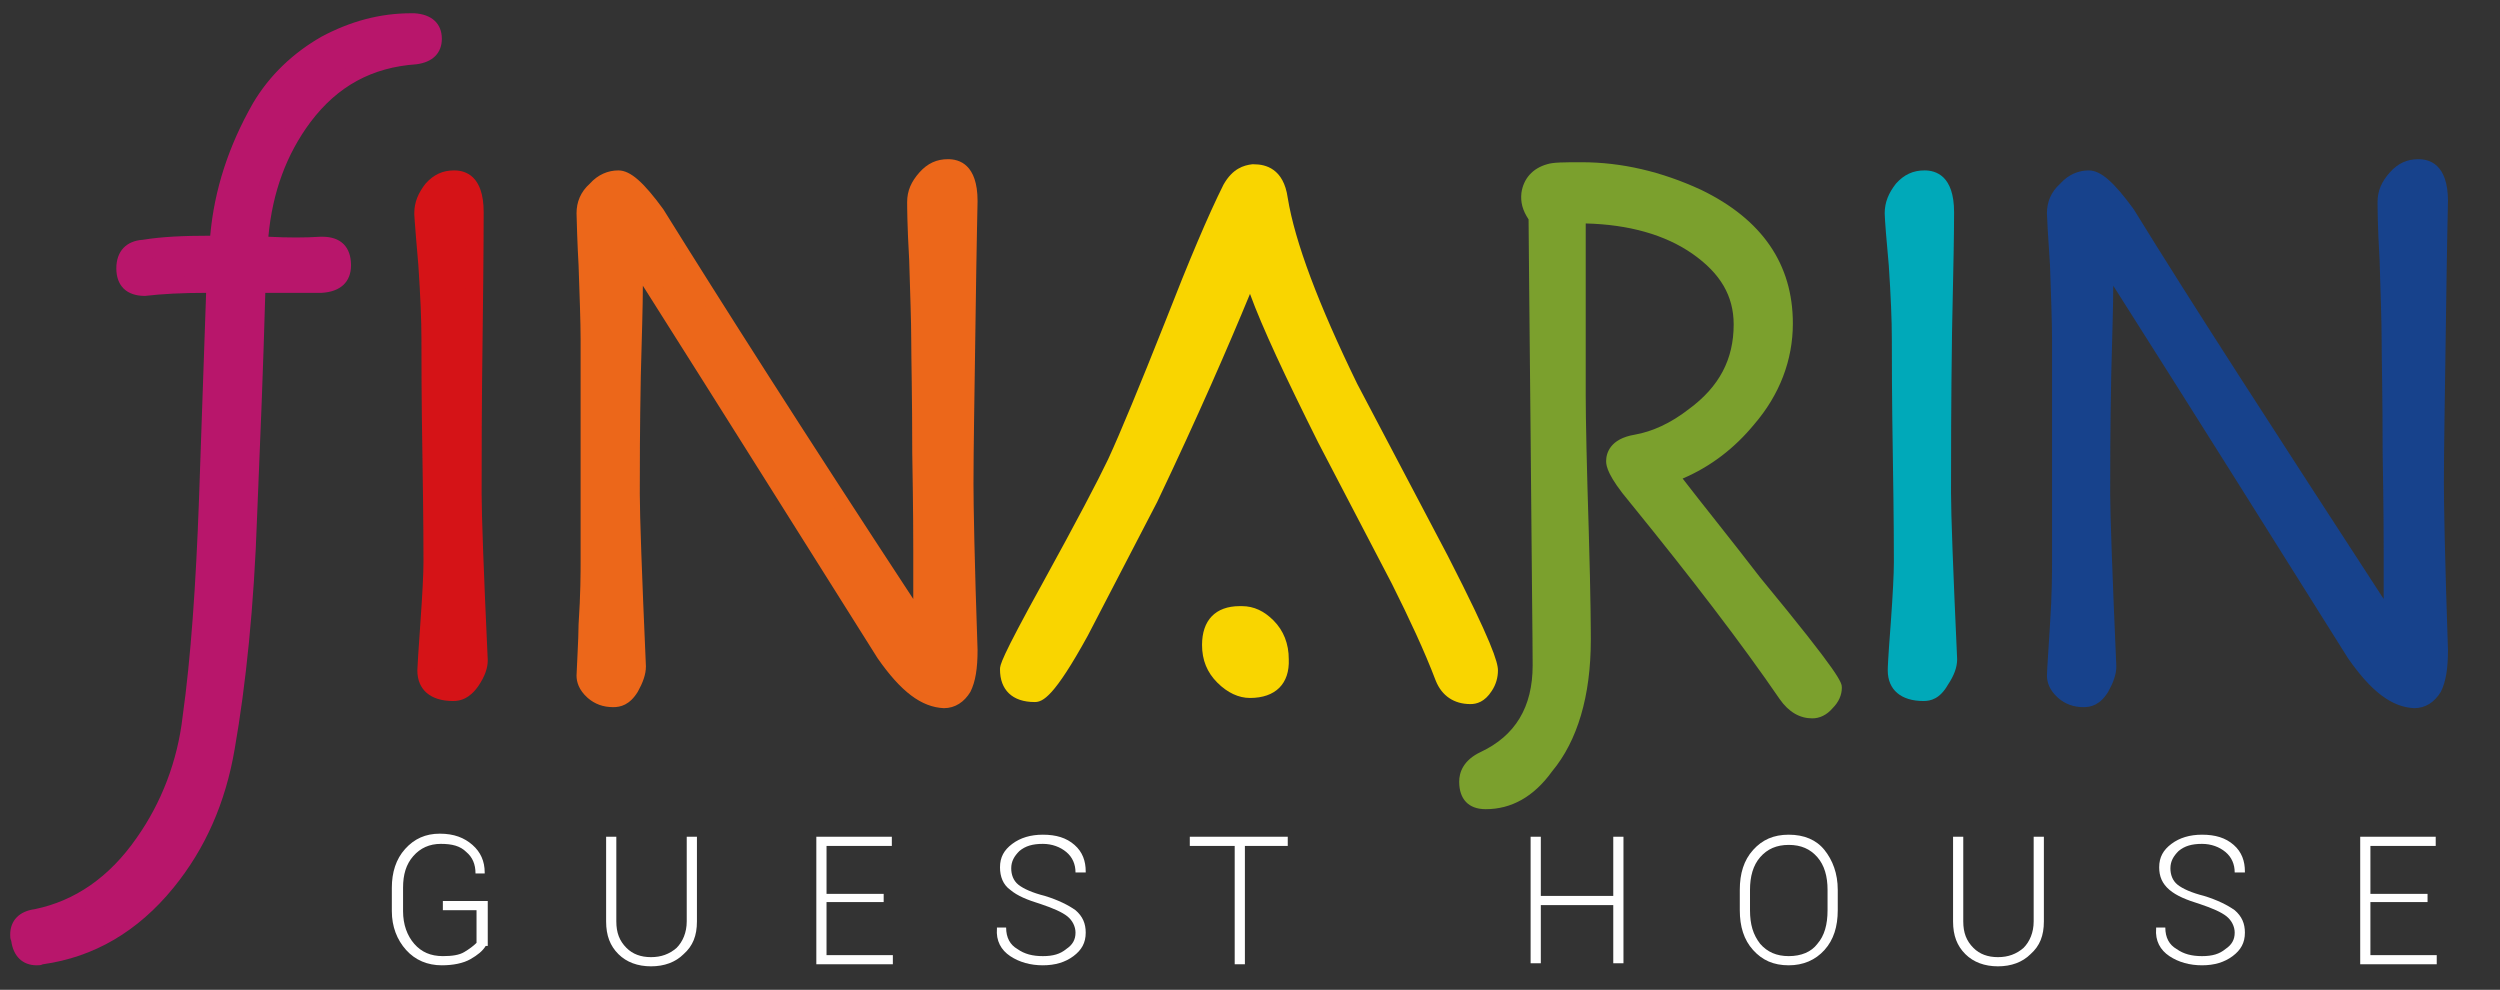 <?xml version="1.0" encoding="utf-8"?>
<!-- Generator: Adobe Illustrator 27.0.0, SVG Export Plug-In . SVG Version: 6.00 Build 0)  -->
<svg version="1.1" id="Livello_1" xmlns="http://www.w3.org/2000/svg" xmlns:xlink="http://www.w3.org/1999/xlink" x="0px" y="0px"
	 viewBox="0 0 245 97" style="enable-background:new 0 0 245 97;" xml:space="preserve">
<rect x="0" y="0" width="245" height="97" fill="#333333" stroke="none"/>
<style type="text/css">
	.st0{fill:#D51317;}
	.st1{fill:#B8166B;}
	.st2{fill:#EC671A;}
	.st3{fill:#F9D500;}
	.st4{fill:#7BA02D;}
	.st5{fill:#00A9B9;}
	.st6{fill:#17428C;}
	.st7{fill:#FFFFFF;}
</style>
<g>
	<g>
		<g>
			<path class="st0" d="M46.9,64.8c-0.4-8.8-0.6-14.3-0.6-16.3c0-3.3,0-8.6,0.1-15.8c0.1-7.5,0.1-11.4,0.1-11.7
				c0-2.2-0.7-3.3-2.1-3.3c-0.8,0-1.5,0.3-2.1,1s-0.9,1.5-0.9,2.3c0,0.3,0.1,2,0.4,5c0.2,3,0.4,5.5,0.4,7.3s0,5.7,0.1,11.7
				s0.1,9.4,0.1,10.2c0,1.1-0.1,3.1-0.3,6c-0.2,2.8-0.3,4.4-0.3,4.6c0,1.5,0.9,2.2,2.6,2.2c0.7,0,1.3-0.4,1.8-1.1
				C46.7,66,46.9,65.3,46.9,64.8"/>
		</g>
		<g>
			<path class="st0" d="M44.5,18.4c-0.6,0-1.1,0.2-1.5,0.8c-0.5,0.5-0.7,1.1-0.7,1.8c0,0.2,0,1.1,0.3,5c0.2,3,0.4,5.5,0.4,7.3
				c0,1.8,0,5.7,0.1,11.7s0.1,9.4,0.1,10.2c0,1.2-0.1,3.1-0.3,6c-0.3,3.9-0.3,4.5-0.3,4.6c0,0.7,0.1,1.4,1.8,1.4
				c0.1,0,0.6,0,1.1-0.8c0.4-0.6,0.6-1.2,0.6-1.6c-0.4-8.7-0.6-14.2-0.6-16.3c0-3.5,0-8.8,0.1-15.8c0.1-7.6,0.1-11.4,0.1-11.7
				C45.8,18.4,44.9,18.4,44.5,18.4 M44.4,68.7c-2.2,0-3.5-1.1-3.5-3c0-0.3,0.1-1.8,0.3-4.7c0.2-2.8,0.3-4.8,0.3-5.9
				c0-0.8,0-4.2-0.1-10.2s-0.1-9.9-0.1-11.7S41.2,29,41,26c-0.4-4.6-0.4-5-0.4-5.1c0-1.1,0.4-2,1.1-2.9c0.8-0.9,1.7-1.3,2.8-1.3
				s2.9,0.5,2.9,4.1c0,0.3,0,4.1-0.1,11.8c-0.1,7-0.1,12.4-0.1,15.8c0,2.1,0.2,7.6,0.6,16.3c0,0.8-0.3,1.6-0.9,2.5
				C46,68.5,45.1,68.7,44.4,68.7"/>
		</g>
		<g>
			<path class="st1" d="M40.6,2.1c-3,0-5.9,0.7-8.6,2.2s-4.9,3.6-6.4,6.2c-2.4,4.2-3.8,8.4-4.2,12.8c0,0.3,0,0.5-0.1,0.6
				c-2.9,0-5.3,0.1-7.2,0.4c-1.2,0-1.9,0.6-1.9,1.9c0,1.2,0.6,1.9,1.9,1.9c1.9-0.2,4.2-0.3,6.9-0.3c-0.2,7.1-0.5,14.1-0.7,21.2
				c-0.3,8.4-0.8,15.5-1.6,21.3c-0.6,4.6-2.1,8.7-4.7,12.3c-2.9,4-6.4,6.4-10.6,7.3c-1.1,0.1-1.7,0.7-1.7,1.7c0,0.1,0,0.3,0.1,0.5
				c0.1,1.1,0.7,1.7,1.7,1.7c0.1,0,0.3,0,0.5-0.1c4.8-0.7,8.9-3.1,12.3-7.2c3-3.7,4.9-8.1,5.8-13.3c1.1-6.3,1.8-13.9,2.1-22.8
				c0.3-7.5,0.5-15.1,0.8-22.6c1.6,0,3.7,0,6.2,0c1.4,0,2.1-0.7,2.1-1.9c0-1.3-0.7-2-2.1-1.9c-1.7,0-3.7,0-6-0.1
				c0-0.2,0.1-0.4,0.1-0.6c0.4-4.6,1.8-8.6,4.3-11.9c2.8-3.7,6.5-5.7,11-6c1.2-0.1,1.8-0.6,1.8-1.6C42.5,2.7,41.9,2.1,40.6,2.1"/>
		</g>
		<g>
			<path class="st1" d="M21.1,27h0.8l-0.7,22c-0.3,8.4-0.8,15.6-1.6,21.4c-0.6,4.7-2.2,9-4.8,12.7c-3,4.2-6.7,6.7-11.1,7.6
				c-1,0.1-1.1,0.5-1.1,0.9c0,0,0,0.1,0,0.3c0.1,1,0.5,1.1,0.9,1.1c0,0,0.1,0,0.3,0c4.7-0.7,8.6-3,11.9-7c2.9-3.5,4.8-7.9,5.6-12.9
				c1.1-6.2,1.8-13.9,2.1-22.7c0.3-7.5,0.5-15.1,0.8-22.6V27H25c1.6,0,3.6,0,6.2,0c1.2,0,1.3-0.5,1.3-1c0-0.8-0.3-1.1-1.1-1.1h-0.1
				c-1.7,0-3.7,0-6.1-0.1h-1l0.2-0.9c0-0.2,0.1-0.3,0.1-0.4c0.4-4.8,1.9-9,4.5-12.4c3-3.9,6.8-6,11.6-6.3c1-0.1,1-0.5,1-0.8
				c0-0.5-0.1-0.9-1.1-0.9h-0.2c-2.8,0-5.4,0.7-8,2.1c-2.6,1.5-4.7,3.4-6.1,5.9c-2.4,4-3.7,8.2-4,12.5c0,0.4,0,0.7-0.2,0.9L21.8,25
				h-0.5c-2.8,0-5.2,0.1-7.1,0.4h-0.1c-0.7,0-1,0.2-1,1.1c0,0.7,0.2,1,1.1,1C16,27.1,18.4,27,21.1,27 M3.6,94.6
				c-1.4,0-2.3-0.9-2.5-2.4C1,92,1,91.8,1,91.6c0-1.4,0.9-2.3,2.4-2.5c3.9-0.8,7.3-3.1,10-7c2.4-3.4,4-7.5,4.5-11.9
				c0.8-5.7,1.3-12.9,1.6-21.2l0.7-20.3c-2.3,0-4.3,0.1-6,0.3c-1.8,0-2.8-1-2.8-2.7s1-2.7,2.6-2.8c1.8-0.3,4-0.4,6.6-0.4
				c0.4-4.5,1.8-8.8,4.2-13c1.6-2.7,3.9-4.9,6.7-6.5c2.8-1.5,5.7-2.3,8.8-2.3h0.3c1.7,0.1,2.7,1,2.7,2.5c0,1.4-0.9,2.3-2.5,2.5
				c-4.3,0.3-7.7,2.1-10.4,5.7c-2.3,3.1-3.7,6.8-4.1,11.2c1.9,0.1,3.6,0.1,5.1,0h0.2c1.8,0,2.8,1,2.8,2.8c0,1.6-1,2.6-2.9,2.7
				c-2.2,0-4,0-5.5,0c-0.2,7.3-0.5,14.6-0.8,21.8c-0.3,8.9-1.1,16.6-2.2,22.9c-0.9,5.3-2.9,9.8-6,13.6c-3.5,4.3-7.8,6.8-12.8,7.5
				C4,94.6,3.8,94.6,3.6,94.6"/>
		</g>
		<g>
			<path class="st2" d="M95,63.7c-0.2-8.8-0.4-14.3-0.4-16.3c0-3.3,0.1-8.6,0.2-15.9C94.9,23.9,95,20,95,19.6c0-2.2-0.7-3.3-2.1-3.3
				c-0.8,0-1.5,0.3-2.2,1c-0.6,0.7-1,1.5-1,2.3c0,0.3,0.1,2.2,0.2,5.7c0.2,3.4,0.2,6.1,0.2,7.9c0,1.8,0,5.5,0.1,11.1
				c0,5.6,0.1,8.8,0.1,9.6c0,1.7,0,4.2,0,7.4C78.8,44,70.2,30.5,64.3,21c-1.7-2.3-2.9-3.4-3.8-3.4c-0.8,0-1.6,0.3-2.2,1
				c-0.7,0.7-1,1.5-1,2.3c0,0.3,0.1,2,0.2,5.1c0.2,3,0.3,5.5,0.3,7.4v21.8c0,1.1-0.1,3.2-0.3,6.3c-0.2,3-0.2,4.7-0.2,4.9
				c0,0.6,0.3,1.1,0.8,1.5c0.5,0.5,1.2,0.7,2,0.7c0.7,0,1.2-0.4,1.7-1.1c0.5-0.8,0.7-1.4,0.7-2c-0.4-9.2-0.6-14.9-0.6-16.9
				c0-2.4,0-6.3,0.1-11.6c0.1-6.7,0.2-10.5,0.2-11.5c8.9,13.9,17,26.9,24.5,38.7c2.1,3,4,4.5,5.7,4.5C94.1,68.6,95,67,95,63.7"/>
		</g>
		<g>
			<path class="st2" d="M61.4,22.5l1.5,2.4c8.9,14,17.1,27,24.5,38.8c1.9,2.7,3.6,4.1,5.1,4.1v0.8v-0.8c0.5,0,0.9-0.2,1.2-0.8
				c0.4-0.7,0.5-1.8,0.5-3.3C94,55,93.8,49.5,93.8,47.4c0-3.3,0.1-8.7,0.2-15.9c0.1-7.5,0.2-11.5,0.2-11.8c0-2.5-0.9-2.5-1.3-2.5
				c-0.6,0-1.1,0.3-1.6,0.8s-0.7,1.1-0.7,1.8c0,0.2,0,1.4,0.2,5.6c0.2,3.5,0.2,6.1,0.2,7.9s0,5.5,0.1,11.1c0,5.6,0.1,8.8,0.1,9.6
				c0,1.7,0,4.2,0,7.5v2.7l-1.5-2.3c-11.4-17.4-20.2-31.1-26-40.5c-2.1-2.9-3-3-3.1-3c-0.6,0-1.1,0.3-1.7,0.8
				c-0.5,0.5-0.8,1.1-0.8,1.8c0,0.1,0,0.9,0.2,5c0.2,3,0.3,5.5,0.3,7.4v21.8c0,1.2-0.1,3.3-0.3,6.3c-0.2,3.3-0.2,4.7-0.2,4.9
				s0.1,0.5,0.5,0.9c0.4,0.3,0.9,0.5,1.4,0.5c0.1,0,0.5,0,1-0.7c0.4-0.6,0.6-1.2,0.6-1.6c-0.4-9.2-0.6-14.9-0.6-17
				c0-2.5,0-6.4,0.1-11.6c0.1-6.8,0.2-10.5,0.2-11.5v-2.9C61.3,22.5,61.4,22.5,61.4,22.5z M92.5,69.4L92.5,69.4L92.5,69.4
				c-2.2-0.1-4.2-1.6-6.5-4.9C79,53.4,71.3,41.1,63,28c0,2-0.1,4.9-0.2,8.8c-0.1,5.2-0.1,9.1-0.1,11.6c0,2.1,0.2,7.8,0.6,16.9
				c0,0.8-0.3,1.6-0.8,2.5c-0.8,1.3-1.7,1.5-2.4,1.5c-1,0-1.8-0.3-2.5-0.9c-0.9-0.8-1.1-1.6-1.1-2.2c0-0.4,0.2-3.6,0.2-5
				c0.2-3,0.2-5.1,0.2-6.2V33.3c0-1.8-0.1-4.3-0.2-7.3c-0.1-1.7-0.2-4.6-0.2-5.1c0-1.1,0.4-2.1,1.3-2.9c0.8-0.9,1.8-1.3,2.8-1.3
				c1.2,0,2.5,1.2,4.4,3.8c5.6,9,13.8,21.9,24.5,38.2c0-2,0-3.5,0-4.7c0-0.8,0-4-0.1-9.6c0-5.6-0.1-9.3-0.1-11.1s-0.1-4.4-0.2-7.8
				c-0.2-3.5-0.2-5.3-0.2-5.7c0-1.1,0.4-2,1.2-2.9c0.8-0.9,1.7-1.3,2.8-1.3c1.1,0,2.9,0.5,2.9,4.1c0,0.3-0.1,4.2-0.2,11.8
				c-0.1,7.2-0.2,12.6-0.2,15.9c0,2.1,0.1,7.6,0.4,16.3c0,1.8-0.2,3.1-0.7,4.1C94.5,68.8,93.6,69.4,92.5,69.4"/>
		</g>
		<g>
			<path class="st3" d="M124.4,61.4c-0.8-0.8-1.7-1.2-2.7-1.2c-2,0-2.9,1.1-2.9,3c0,1.3,0.4,2.3,1.2,3.1c0.8,0.8,1.7,1.2,2.6,1.2
				c2.1,0,3.1-1,3.1-2.9C125.6,63.3,125.2,62.2,124.4,61.4"/>
		</g>
		<g>
			<path class="st3" d="M121.8,61L121.8,61c-1.6,0-2.3,0.7-2.3,2.2c0,1.1,0.3,1.9,1,2.6c0.7,0.7,1.3,1,2,1c1.6,0,2.3-0.6,2.3-2.1
				c0-1.1-0.3-2-1-2.7C123.2,61.3,122.5,61,121.8,61 M122.5,68.4c-1.1,0-2.2-0.5-3.2-1.5s-1.5-2.2-1.5-3.7c0-2.4,1.3-3.8,3.7-3.8
				h0.2c1.2,0,2.2,0.5,3.1,1.4c1,1,1.5,2.3,1.5,3.8C126.4,67,125,68.4,122.5,68.4"/>
		</g>
		<g>
			<path class="st3" d="M141.2,54.9c-3-5.6-5.9-11.3-8.9-16.9c-3.9-7.9-6.2-14.1-6.9-18.5c-0.3-1.8-1.2-2.7-2.7-2.6
				c-0.9,0-1.6,0.6-2.1,1.5c-1.5,3.1-3.4,7.5-5.7,13.4c-2.5,6.4-4.4,10.9-5.7,13.5c-1,2.1-3.2,6.2-6.4,12.2c-2.7,5-4.1,7.7-4.1,8.1
				c0,1.6,0.9,2.4,2.6,2.4c0.8,0,2.2-2,4.4-6.1c2.3-4.3,4.6-8.7,6.8-13c4.5-9.7,7.8-17.2,9.9-22.5c0.8,3.1,3.2,8.6,7.3,16.7
				c2.4,4.6,4.8,9.2,7.2,13.8c1.8,3.5,3.2,6.7,4.4,9.6c0.5,1.2,1.4,1.8,2.6,1.8c0.5,0,1-0.3,1.4-0.9c0.3-0.5,0.5-1,0.5-1.5
				C146,64.7,144.4,61.1,141.2,54.9"/>
		</g>
		<g>
			<path class="st3" d="M122.7,23.8l0.6,2.4c0.8,3,3.2,8.5,7.2,16.5c2.4,4.6,4.8,9.2,7.2,13.8c1.8,3.5,3.3,6.7,4.4,9.7
				c0.4,0.9,0.9,1.3,1.9,1.3c0.1,0,0.3,0,0.7-0.5c0.3-0.4,0.4-0.7,0.4-1.1s-0.5-2.3-4.7-10.5l-8.9-16.9c-3.9-8-6.2-14.3-7-18.7
				c-0.3-1.7-1-2-1.7-2c-0.4,0-1,0.2-1.5,1.1c-1.4,3-3.3,7.5-5.6,13.3c-2.5,6.3-4.4,10.9-5.7,13.6c-1,2.1-3.2,6.2-6.5,12.2
				c-3.4,6.3-3.9,7.5-4,7.8c0,0.8,0.3,1.5,1.8,1.5c0.1,0,1-0.6,3.7-5.7c2.3-4.3,4.6-8.7,6.8-13c4.4-9.6,7.8-17.2,9.8-22.4
				L122.7,23.8z M144.1,69c-1.6,0-2.8-0.8-3.4-2.3c-1.1-2.9-2.6-6.1-4.3-9.5c-2.4-4.6-4.8-9.2-7.2-13.8c-3.2-6.4-5.5-11.3-6.7-14.6
				c-2.1,5.1-5.1,12-9.1,20.4c-2.3,4.4-4.5,8.7-6.8,13.1c-3.3,6-4.4,6.5-5.2,6.5c-2.2,0-3.4-1.2-3.4-3.2c0-0.4,0-0.9,4.2-8.5
				c3.3-6,5.4-10,6.4-12.1c1.2-2.6,3.1-7.2,5.6-13.5c2.3-5.9,4.2-10.4,5.7-13.4c0.9-1.6,2-1.9,2.8-2h0.2c1.1,0,2.9,0.4,3.3,3.3
				c0.7,4.3,3,10.4,6.8,18.2l8.9,16.9c4.3,8.4,4.9,10.4,4.9,11.2c0,0.7-0.2,1.4-0.6,2C145.5,68.8,144.7,69,144.1,69"/>
		</g>
		<g>
			<path class="st4" d="M172.1,57.1c-3.4-4.3-6.2-7.9-8.3-10.5c3.1-1.1,5.6-3,7.7-5.4c2.4-2.8,3.6-5.9,3.6-9.4
				c0-5.5-2.8-9.7-8.5-12.4c-3.7-1.8-7.5-2.7-11.3-2.7c-1.6,0-2.7,0.1-3.2,0.2c-1.1,0.3-1.8,1-1.9,2.1c-0.1,0.7,0.1,1.5,0.7,2.2
				c0,1.8,0.1,9,0.2,21.5c0.1,12.5,0.2,20,0.2,22.5c0,4.4-1.9,7.5-5.6,9.2c-1.1,0.5-1.6,1.2-1.6,2.1c0,1.2,0.6,1.9,1.8,1.9
				c2.2,0,4.2-1.1,6-3.3c2.4-2.9,3.6-7,3.6-12.4c0-0.5-0.1-4-0.2-10.6c-0.2-6.6-0.2-11.1-0.2-13.5V28v-6.9c4.8,0,8.8,1.1,11.8,3.2
				c2.9,2.1,4.3,4.6,4.3,7.6c0,3.7-1.6,6.7-4.7,9c-2,1.5-3.8,2.4-5.7,2.6c-1.4,0.2-2.1,0.8-2.1,1.8c0,0.6,0.7,1.8,2.1,3.5
				c6.2,7.5,11.1,13.9,14.8,19.3c0.7,1,1.6,1.6,2.5,1.6c0.5,0,1-0.2,1.4-0.8c0.5-0.5,0.7-1,0.7-1.5
				C179.9,66.9,177.3,63.5,172.1,57.1"/>
		</g>
		<g>
			<path class="st4" d="M155.2,17.5c-2,0-2.7,0.1-3,0.2c-0.8,0.2-1.2,0.6-1.3,1.4c-0.1,0.5,0.1,1,0.6,1.6l0.2,0.2v0.3
				c0,1.8,0.1,9,0.2,21.5c0.1,12.7,0.2,20,0.2,22.5c0,4.8-2,8.1-6.1,10c-1,0.5-1.2,1-1.2,1.4c0,0.9,0.3,1,1,1c2,0,3.7-1,5.4-3
				c2.3-2.7,3.4-6.7,3.4-11.9c0-0.5-0.1-3.9-0.2-10.6c-0.2-6.5-0.3-11-0.3-13.5V20.3h0.8c5,0,9.1,1.1,12.3,3.3
				c3.1,2.2,4.7,5,4.7,8.3c0,3.9-1.7,7.2-5.1,9.6c-2,1.5-4.1,2.5-6,2.8c-1.5,0.2-1.5,0.8-1.5,1c0,0.1,0.1,0.7,2,3
				c6.1,7.5,11.1,14,14.8,19.4c0.6,0.8,1.2,1.2,1.8,1.2c0.3,0,0.6-0.3,0.8-0.5s0.4-0.5,0.5-0.8c-0.2-0.4-1.4-2.3-7.6-9.9
				c-3.4-4.4-6.2-7.9-8.3-10.5l-0.7-0.9l1-0.4c2.9-1.1,5.4-2.8,7.3-5.2c2.3-2.7,3.4-5.6,3.4-8.9c0-5.2-2.6-9.1-8.1-11.7
				C162.5,18.4,158.8,17.5,155.2,17.5 M145.6,79.3c-1.7,0-2.6-1-2.6-2.7c0-0.9,0.4-2.1,2.1-2.9c3.4-1.6,5.1-4.4,5.1-8.5
				c0-2.4-0.1-9.8-0.2-22.5c-0.1-11.9-0.2-19-0.2-21.2c-0.6-0.9-0.8-1.7-0.7-2.6c0.2-1.4,1.1-2.4,2.5-2.8c0.6-0.2,1.7-0.2,3.4-0.2
				c3.9,0,7.8,0.9,11.7,2.7c6,2.9,9,7.3,9,13.1c0,3.6-1.3,7-3.8,9.9c-1.9,2.3-4.2,4.1-7,5.3c2,2.6,4.6,5.8,7.6,9.7
				c8,9.7,8,10.3,8,10.8c0,0.7-0.3,1.4-0.9,2c-0.6,0.7-1.3,1-2,1c-1.2,0-2.3-0.6-3.2-1.9c-3.7-5.4-8.6-11.8-14.7-19.3
				c-2.1-2.5-2.3-3.5-2.3-4c0-0.8,0.4-2.2,2.8-2.6c1.7-0.3,3.5-1.1,5.3-2.5c3-2.2,4.4-4.9,4.4-8.3c0-2.8-1.3-5-4-6.9
				s-6.3-2.9-10.5-3v16.8c0,2.4,0.1,7,0.3,13.4c0.2,6.8,0.2,10.1,0.2,10.6c0,5.5-1.3,9.9-3.8,12.9C150.3,78.1,148.1,79.3,145.6,79.3
				"/>
		</g>
		<g>
			<path class="st5" d="M191,64.8c-0.4-8.8-0.6-14.3-0.6-16.3c0-3.3,0-8.6,0.1-15.8c0.1-7.5,0.1-11.4,0.1-11.7
				c0-2.2-0.7-3.3-2.1-3.3c-0.8,0-1.5,0.3-2.1,1s-0.9,1.5-0.9,2.3c0,0.3,0.1,2,0.4,5c0.2,3,0.4,5.5,0.4,7.3s0,5.7,0.1,11.7
				s0.1,9.4,0.1,10.2c0,1.1-0.1,3.1-0.3,6c-0.2,2.8-0.3,4.4-0.3,4.6c0,1.5,0.9,2.2,2.7,2.2c0.7,0,1.3-0.4,1.8-1.1
				C190.8,66,191,65.3,191,64.8"/>
		</g>
		<g>
			<path class="st5" d="M188.6,18.4c-0.6,0-1.1,0.2-1.5,0.8c-0.5,0.5-0.7,1.1-0.7,1.8c0,0.1,0,0.8,0.3,5c0.2,3.1,0.4,5.5,0.4,7.3
				c0,1.8,0,5.7,0.1,11.7s0.1,9.4,0.1,10.2c0,1.2-0.1,3.2-0.3,6c-0.2,3.7-0.3,4.4-0.3,4.6c0,0.7,0.1,1.4,1.8,1.4
				c0.1,0,0.6,0,1.1-0.8c0.4-0.6,0.6-1.2,0.6-1.6c-0.4-8.7-0.6-14.2-0.6-16.3c0-3.4,0-8.7,0.1-15.8l0.1-4.9c0.1-4.3,0.1-6.6,0.1-6.8
				C189.9,18.4,189,18.4,188.6,18.4 M188.5,68.7c-2.2,0-3.5-1.1-3.5-3c0-0.2,0-0.8,0.3-4.7c0.2-2.8,0.3-4.8,0.3-5.9
				c0-0.8,0-4.2-0.1-10.2s-0.1-9.9-0.1-11.7s-0.1-4.2-0.3-7.2c-0.2-2.1-0.4-4.6-0.4-5.1c0-1.1,0.4-2,1.1-2.9
				c0.8-0.9,1.7-1.3,2.8-1.3s2.9,0.5,2.9,4.1c0,0.3,0,2.5-0.1,6.8l-0.1,4.9c-0.1,7.1-0.1,12.4-0.1,15.8c0,2.1,0.2,7.5,0.6,16.3
				c0,0.8-0.3,1.6-0.9,2.5C190.1,68.5,189.2,68.7,188.5,68.7"/>
		</g>
		<g>
			<path class="st6" d="M239.1,63.7c-0.2-8.8-0.4-14.3-0.4-16.3c0-3.3,0.1-8.6,0.2-15.9c0.1-7.5,0.2-11.5,0.2-11.8
				c0-2.2-0.7-3.3-2.1-3.3c-0.8,0-1.5,0.3-2.2,1c-0.6,0.7-1,1.5-1,2.3c0,0.3,0.1,2.2,0.2,5.7c0.2,3.4,0.2,6.1,0.2,7.9
				c0,1.8,0,5.5,0.1,11.1c0,5.6,0.1,8.8,0.1,9.6c0,1.7,0,4.2,0,7.4c-11.5-17.5-20.1-31-26-40.5c-1.7-2.3-2.9-3.4-3.8-3.4
				c-0.8,0-1.6,0.3-2.2,1c-0.7,0.7-1,1.5-1,2.3c0,0.3,0.1,2,0.3,5.1c0.2,3,0.2,5.5,0.2,7.4v21.8c0,1.1-0.1,3.2-0.2,6.3
				c-0.2,3-0.3,4.7-0.3,4.9c0,0.6,0.3,1.1,0.8,1.5c0.5,0.5,1.2,0.7,2,0.7c0.7,0,1.2-0.4,1.7-1.1c0.5-0.8,0.7-1.4,0.7-2
				c-0.4-9.2-0.6-14.9-0.6-16.9c0-2.4,0-6.3,0.1-11.6c0.1-6.7,0.2-10.5,0.2-11.5c8.9,13.9,17,26.9,24.5,38.7c2.1,3,4,4.5,5.7,4.5
				C238.2,68.6,239.1,67,239.1,63.7"/>
		</g>
		<g>
			<path class="st6" d="M205.5,22.5l1.5,2.4c8.8,13.8,17,26.8,24.5,38.7c1.8,2.7,3.6,4.1,5.1,4.1v0.8v-0.8c0.5,0,0.9-0.2,1.2-0.8
				c0.4-0.7,0.5-1.8,0.5-3.3c-0.2-8.9-0.4-14.3-0.4-16.3c0-3.3,0.1-8.5,0.2-15.9c0.1-7.6,0.2-11.5,0.2-11.8c0-2.5-0.9-2.5-1.3-2.5
				c-0.6,0-1.1,0.3-1.6,0.8s-0.7,1.1-0.7,1.8c0,0.2,0,1.2,0.2,5.6c0.2,3.4,0.2,6.1,0.2,7.9s0,5.5,0.1,11.1c0,5.6,0.1,8.8,0.1,9.6
				c0,1.7,0,4.2,0,7.5v2.7l-1.5-2.3c-11.4-17.4-20.2-31-26-40.5c-2.1-2.9-3-3-3.1-3c-0.6,0-1.1,0.3-1.7,0.8
				c-0.5,0.5-0.8,1.1-0.8,1.8c0,0.2,0,1.1,0.2,5c0.2,3,0.3,5.5,0.3,7.4v21.8c0,1.2-0.1,3.2-0.3,6.3c-0.2,4.1-0.2,4.8-0.2,4.9
				c0,0.2,0.1,0.5,0.5,0.9c0.4,0.3,0.9,0.5,1.5,0.5c0.1,0,0.5,0,1-0.7c0.4-0.6,0.6-1.2,0.6-1.6c-0.4-9.2-0.6-14.9-0.6-16.9
				c0-2.4,0-6.3,0.1-11.6c0.1-6.8,0.2-10.6,0.2-11.5V22.5z M236.6,69.4L236.6,69.4L236.6,69.4c-2.2-0.1-4.2-1.6-6.5-4.9
				c-7.1-11.3-14.8-23.6-23-36.5c0,1.9-0.1,4.8-0.2,8.8c-0.1,5.3-0.1,9.2-0.1,11.6c0,2,0.2,7.7,0.6,16.9c0,0.8-0.3,1.6-0.8,2.5
				c-0.8,1.3-1.7,1.5-2.4,1.5c-1,0-1.8-0.3-2.5-0.9c-0.9-0.8-1.1-1.6-1.1-2.2c0-0.1,0-0.4,0.3-5c0.2-3,0.2-5.1,0.2-6.2V33.3
				c0-1.8-0.1-4.3-0.2-7.3c-0.2-3-0.3-4.7-0.3-5.1c0-1.1,0.4-2.1,1.3-2.9c0.8-0.9,1.8-1.3,2.8-1.3c1.2,0,2.5,1.2,4.4,3.8
				c5.6,9.1,13.9,21.9,24.5,38.2c0-2,0-3.5,0-4.7c0-0.8,0-4-0.1-9.6c0-5.6-0.1-9.3-0.1-11.1s-0.1-4.4-0.2-7.8
				c-0.2-3.4-0.2-5.3-0.2-5.7c0-1.1,0.4-2,1.2-2.9s1.7-1.3,2.8-1.3s2.9,0.5,2.9,4.1c0,0.3-0.1,4.1-0.2,11.8
				c-0.1,7.4-0.2,12.6-0.2,15.9c0,2,0.1,7.4,0.4,16.3c0,1.8-0.2,3.1-0.7,4.1C238.6,68.8,237.7,69.4,236.6,69.4"/>
		</g>
	</g>
</g>
<g>
	<path class="st7" d="M47.6,92.7c-0.3,0.5-0.8,0.9-1.5,1.3s-1.7,0.6-2.8,0.6c-1.4,0-2.6-0.5-3.5-1.5c-0.9-1-1.4-2.3-1.4-3.8V87
		c0-1.5,0.4-2.8,1.3-3.8s2-1.5,3.4-1.5c1.4,0,2.4,0.4,3.2,1.1s1.2,1.6,1.2,2.7l0,0.1h-0.9c0-0.9-0.3-1.6-0.9-2.1
		c-0.6-0.6-1.4-0.8-2.5-0.8c-1.1,0-2,0.4-2.7,1.2s-1,1.8-1,3.1v2.3c0,1.3,0.4,2.4,1.1,3.2c0.7,0.8,1.6,1.2,2.8,1.2
		c0.9,0,1.6-0.1,2.1-0.4s0.9-0.6,1.2-0.9v-3.2h-3.3v-0.9h4.4V92.7z"/>
	<path class="st7" d="M68.3,82v8.3c0,1.4-0.4,2.4-1.3,3.2c-0.8,0.8-1.9,1.2-3.2,1.2c-1.3,0-2.4-0.4-3.2-1.2s-1.2-1.8-1.2-3.2V82h1
		v8.3c0,1.1,0.3,1.9,1,2.6c0.6,0.6,1.4,0.9,2.4,0.9c1,0,1.8-0.3,2.5-0.9c0.6-0.6,1-1.5,1-2.6V82H68.3z"/>
	<path class="st7" d="M86.6,88.4h-5.6v5.2h6.5v0.9H80V82h7.4v0.9h-6.4v4.7h5.6V88.4z"/>
	<path class="st7" d="M105.4,91.4c0-0.6-0.3-1.2-0.8-1.6c-0.5-0.4-1.4-0.8-2.6-1.2c-1.3-0.4-2.3-0.8-3-1.4c-0.7-0.5-1-1.3-1-2.2
		c0-1,0.4-1.7,1.2-2.3c0.8-0.6,1.8-0.9,3-0.9c1.3,0,2.3,0.3,3.1,1s1.1,1.6,1.1,2.6l0,0.1h-1c0-0.8-0.3-1.5-0.9-2
		c-0.6-0.5-1.4-0.8-2.3-0.8c-1,0-1.7,0.2-2.3,0.7c-0.5,0.5-0.8,1-0.8,1.7c0,0.6,0.2,1.2,0.7,1.6s1.4,0.8,2.6,1.1
		c1.3,0.4,2.3,0.9,3,1.4c0.7,0.6,1,1.3,1,2.2c0,1-0.4,1.7-1.2,2.3c-0.8,0.6-1.8,0.9-3,0.9s-2.3-0.3-3.2-0.9s-1.4-1.5-1.3-2.7l0-0.1
		h0.9c0,1,0.4,1.7,1.1,2.1c0.7,0.5,1.5,0.7,2.5,0.7c1,0,1.7-0.2,2.3-0.7C105.1,92.6,105.4,92.1,105.4,91.4z"/>
	<path class="st7" d="M126.2,82.9H122v11.6h-1V82.9h-4.4V82h9.6V82.9z"/>
	<path class="st7" d="M159.1,94.4h-1v-5.7H151v5.7h-1V82h1v5.8h7.1V82h1V94.4z"/>
	<path class="st7" d="M180.1,89.2c0,1.6-0.4,2.9-1.3,3.9s-2.1,1.5-3.5,1.5c-1.5,0-2.6-0.5-3.5-1.5s-1.3-2.3-1.3-3.9v-2
		c0-1.6,0.4-2.9,1.3-3.9c0.9-1,2-1.5,3.5-1.5c1.5,0,2.7,0.5,3.5,1.5s1.3,2.3,1.3,3.9V89.2z M179.1,87.2c0-1.3-0.3-2.4-1-3.2
		s-1.6-1.2-2.8-1.2c-1.2,0-2.1,0.4-2.8,1.2c-0.7,0.8-1,1.9-1,3.2v2c0,1.4,0.3,2.4,1,3.3c0.7,0.8,1.6,1.2,2.8,1.2
		c1.2,0,2.2-0.4,2.8-1.2c0.7-0.8,1-1.9,1-3.3V87.2z"/>
	<path class="st7" d="M200.3,82v8.3c0,1.4-0.4,2.4-1.3,3.2c-0.8,0.8-1.9,1.2-3.2,1.2c-1.3,0-2.4-0.4-3.2-1.2
		c-0.8-0.8-1.2-1.8-1.2-3.2V82h1v8.3c0,1.1,0.3,1.9,1,2.6c0.6,0.6,1.4,0.9,2.4,0.9c1,0,1.8-0.3,2.5-0.9c0.6-0.6,1-1.5,1-2.6V82
		H200.3z"/>
	<path class="st7" d="M219,91.4c0-0.6-0.3-1.2-0.8-1.6c-0.5-0.4-1.4-0.8-2.6-1.2c-1.3-0.4-2.3-0.8-3-1.4s-1-1.3-1-2.2
		c0-1,0.4-1.7,1.2-2.3c0.8-0.6,1.8-0.9,3-0.9c1.3,0,2.3,0.3,3.1,1s1.1,1.6,1.1,2.6l0,0.1h-1c0-0.8-0.3-1.5-0.9-2
		c-0.6-0.5-1.4-0.8-2.3-0.8c-1,0-1.7,0.2-2.3,0.7c-0.5,0.5-0.8,1-0.8,1.7c0,0.6,0.2,1.2,0.7,1.6s1.4,0.8,2.6,1.1
		c1.3,0.4,2.3,0.9,3,1.4c0.7,0.6,1,1.3,1,2.2c0,1-0.4,1.7-1.2,2.3c-0.8,0.6-1.8,0.9-3,0.9c-1.2,0-2.3-0.3-3.2-0.9s-1.4-1.5-1.3-2.7
		l0-0.1h0.9c0,1,0.4,1.7,1.1,2.1c0.7,0.5,1.5,0.7,2.5,0.7c1,0,1.7-0.2,2.3-0.7C218.7,92.6,219,92.1,219,91.4z"/>
	<path class="st7" d="M237.9,88.4h-5.6v5.2h6.5v0.9h-7.5V82h7.4v0.9h-6.4v4.7h5.6V88.4z"/>
</g>
</svg>
